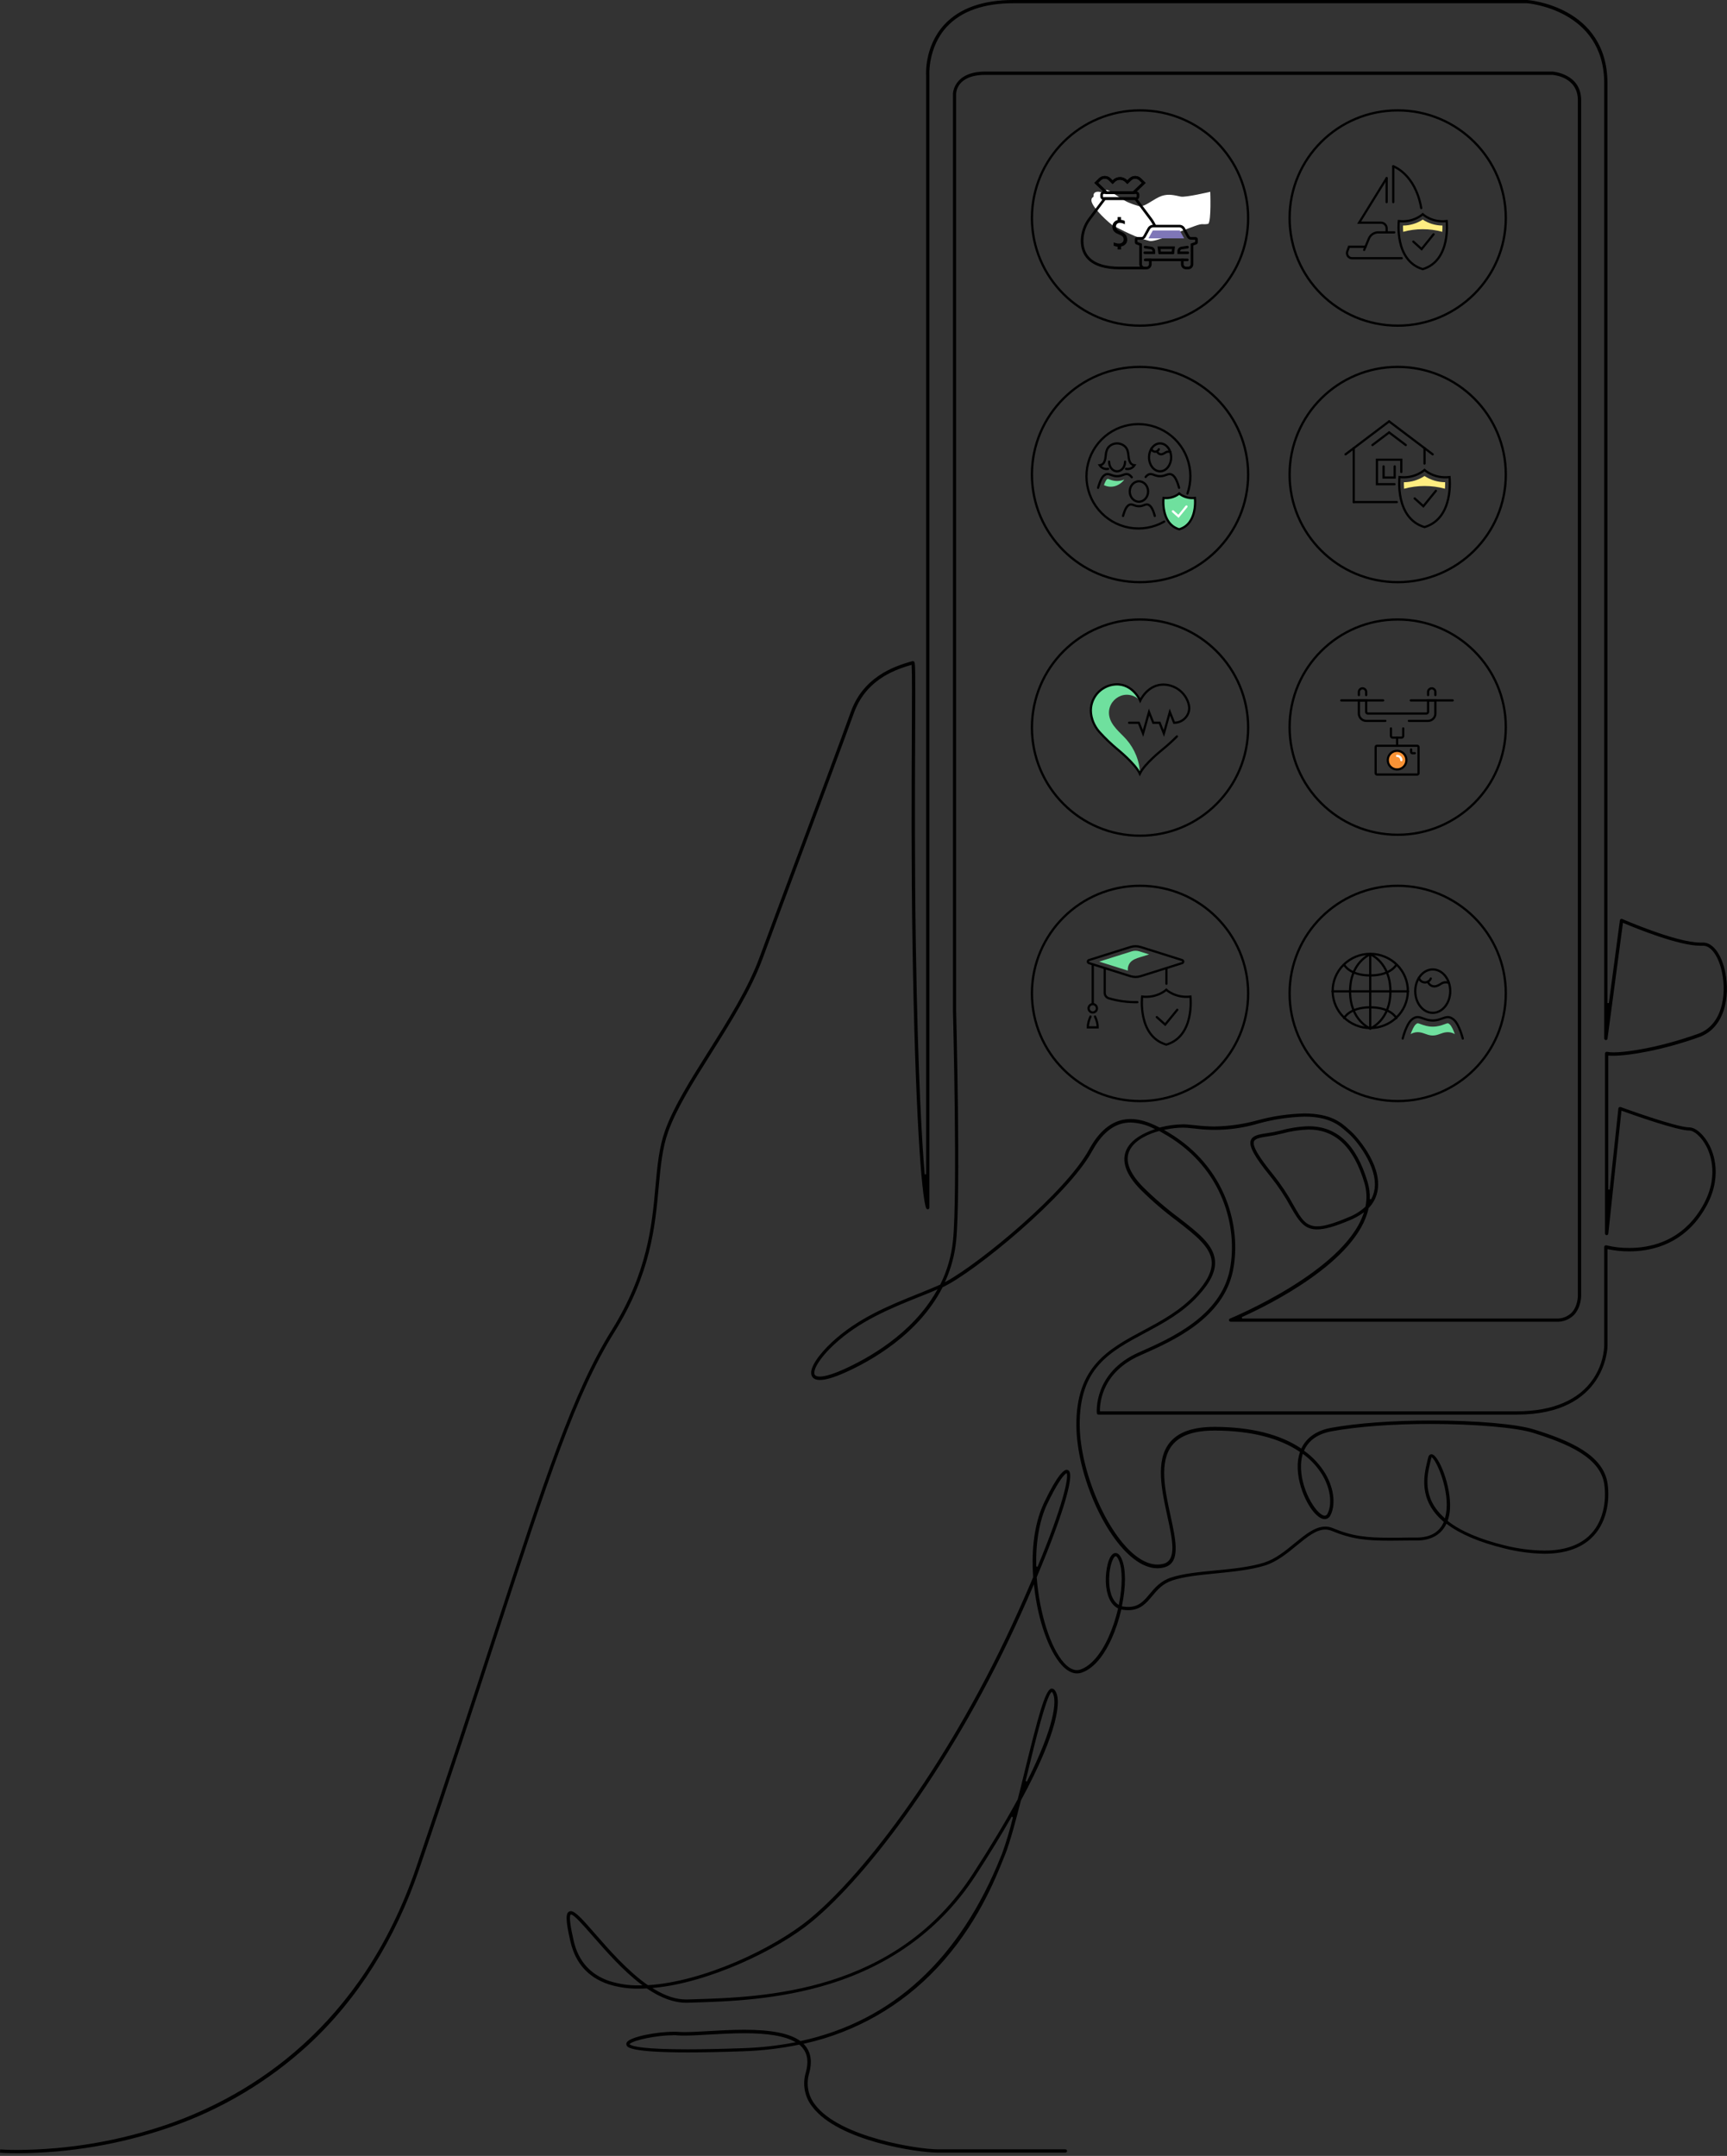 <svg width="455" height="568" viewBox="0 0 455 568" fill="none" xmlns="http://www.w3.org/2000/svg">
<rect x="0" y="0" width="455" height="568" fill="#333333" stroke="none"/>
<path d="M318.86 50.531C318.86 50.531 312.344 52.066 311.09 51.795C309.291 51.414 307.866 51.028 306.077 51.618C305.154 51.924 303.985 52.661 303.151 53.174C301.487 54.199 301.594 54.03 300.486 54.423C299.112 54.04 297.515 53.556 296.242 52.8C294.6 51.826 292.957 50.675 292.475 50.393C291.192 49.631 290.845 50.344 290.309 50.784C289.633 50.33 287.962 50.317 288.109 51.66C288.155 52.066 287.595 51.883 287.545 52.714C287.462 54.101 290.56 57.345 293.084 59.351C295.473 60.558 299.449 62.714 302.861 63.475C304.438 63.829 310.821 60.957 314.829 59.531C317.175 58.695 316.574 59.302 318.335 58.976C319.163 58.158 318.86 50.531 318.86 50.531Z" fill="white"/>
<ellipse cx="368.243" cy="125.02" rx="28.481" ry="28.358" stroke="black" stroke-width="0.6"/>
<g clip-path="url(#clip0_994_7998)">
<path d="M365.983 111.017L354.504 119.702" stroke="black" stroke-width="0.585" stroke-miterlimit="10" stroke-linecap="round"/>
<path d="M356.656 118.073V132.282" stroke="black" stroke-width="0.585" stroke-miterlimit="10" stroke-linecap="round"/>
<path d="M369.192 124.343V121.115H362.773V127.569H367.408" stroke="black" stroke-width="0.585" stroke-miterlimit="10" stroke-linecap="round"/>
<path d="M367.444 122.874V125.811H364.523V122.874" stroke="black" stroke-width="0.585" stroke-miterlimit="10" stroke-linecap="round"/>
<path d="M356.656 132.281H368.009" stroke="black" stroke-width="0.585" stroke-miterlimit="10" stroke-linecap="round"/>
<path d="M365.98 113.93L361.594 117.249" stroke="black" stroke-width="0.585" stroke-miterlimit="10" stroke-linecap="round"/>
<path d="M365.98 111.017L377.461 119.702" stroke="black" stroke-width="0.585" stroke-miterlimit="10" stroke-linecap="round"/>
<path d="M375.309 118.073V122.138" stroke="black" stroke-width="0.585" stroke-miterlimit="10" stroke-linecap="round"/>
<path d="M365.98 113.93L370.367 117.249" stroke="black" stroke-width="0.585" stroke-miterlimit="10" stroke-linecap="round"/>
<path d="M372.715 131.321L375.003 133.372L378.3 129.317" stroke="black" stroke-width="0.585" stroke-miterlimit="10" stroke-linecap="round"/>
<path d="M381.902 125.692C377.833 126.174 375.308 123.823 375.308 123.823C375.308 123.823 372.781 126.171 368.712 125.692C368.712 125.692 367.442 136.53 375.308 138.868C383.172 136.53 381.902 125.692 381.902 125.692Z" stroke="black" stroke-width="0.585" stroke-miterlimit="10" stroke-linecap="round"/>
<path d="M375.307 128.048C377.126 128.043 378.936 128.282 380.692 128.757C380.741 128.1 380.75 127.512 380.742 127.044C378.813 127.035 376.928 126.471 375.307 125.418C373.687 126.473 371.8 127.04 369.87 127.05C369.862 127.519 369.87 128.107 369.917 128.765C371.674 128.286 373.487 128.045 375.307 128.048Z" fill="#FFED81"/>
</g>
<ellipse cx="300.356" cy="261.731" rx="28.481" ry="28.358" stroke="black" stroke-width="0.6"/>
<g clip-path="url(#clip1_994_7998)">
<path d="M304.773 267.972L306.981 269.942L310.164 266.046" stroke="black" stroke-width="0.585" stroke-miterlimit="10" stroke-linecap="round"/>
<path d="M313.639 262.563C309.711 263.026 307.272 260.768 307.272 260.768C307.272 260.768 304.833 263.024 300.905 262.563C300.905 262.563 299.679 272.976 307.272 275.222C314.865 272.976 313.639 262.563 313.639 262.563Z" stroke="black" stroke-width="0.585" stroke-miterlimit="10" stroke-linecap="round"/>
<path d="M297.847 249.501L286.903 252.945C286.818 252.972 286.743 253.025 286.691 253.097C286.638 253.168 286.609 253.255 286.609 253.344C286.609 253.433 286.638 253.52 286.691 253.592C286.743 253.664 286.818 253.717 286.903 253.743L297.842 257.187C298.709 257.46 299.639 257.46 300.506 257.187L311.445 253.743C311.53 253.717 311.605 253.664 311.657 253.592C311.71 253.52 311.739 253.433 311.739 253.344C311.739 253.255 311.71 253.168 311.657 253.097C311.605 253.025 311.53 252.972 311.445 252.945L300.506 249.501C299.64 249.23 298.713 249.23 297.847 249.501Z" stroke="black" stroke-width="0.585" stroke-miterlimit="10" stroke-linecap="round"/>
<path d="M299.649 264.028C297.116 264.074 294.591 263.735 292.16 263.021L292.119 263.009C291.81 262.917 291.539 262.728 291.347 262.469C291.154 262.211 291.051 261.897 291.051 261.575V255.124" stroke="black" stroke-width="0.585" stroke-miterlimit="10" stroke-linecap="round"/>
<path d="M307.312 255.124V259.185" stroke="black" stroke-width="0.585" stroke-miterlimit="10" stroke-linecap="round"/>
<path d="M287.898 254.213V264.543" stroke="black" stroke-width="0.585" stroke-miterlimit="10" stroke-linecap="round"/>
<path d="M289.004 265.647C289.004 265.429 288.94 265.215 288.818 265.034C288.697 264.852 288.525 264.711 288.323 264.627C288.121 264.543 287.899 264.522 287.685 264.564C287.471 264.607 287.275 264.712 287.12 264.866C286.966 265.021 286.861 265.218 286.818 265.432C286.775 265.646 286.797 265.868 286.881 266.07C286.964 266.272 287.106 266.444 287.287 266.566C287.469 266.687 287.682 266.752 287.901 266.752C288.046 266.752 288.189 266.723 288.323 266.668C288.457 266.612 288.579 266.531 288.681 266.428C288.784 266.326 288.865 266.204 288.92 266.07C288.976 265.936 289.004 265.792 289.004 265.647Z" stroke="black" stroke-width="0.585" stroke-miterlimit="10" stroke-linecap="round"/>
<path d="M287.31 267.818C286.929 268.65 286.609 269.588 286.609 270.668H289.197C289.197 269.585 288.877 268.65 288.496 267.818" stroke="black" stroke-width="0.585" stroke-miterlimit="10" stroke-linecap="round"/>
<path d="M298.203 250.634C298.838 250.435 299.519 250.435 300.154 250.634L302.752 251.452L300.411 252.176C299.452 252.473 298.439 252.803 297.786 253.567C297.543 253.867 297.362 254.212 297.253 254.582C297.144 254.952 297.11 255.341 297.152 255.724L289.594 253.349L298.203 250.634Z" fill="#6FE09E"/>
</g>
<ellipse cx="300.356" cy="57.438" rx="28.481" ry="28.358" stroke="black" stroke-width="0.6"/>
<g clip-path="url(#clip2_994_7998)">
<path d="M311.977 62.807L310.861 60.778C310.85 60.758 310.834 60.741 310.814 60.729C310.794 60.718 310.771 60.712 310.747 60.711H303.802C303.779 60.712 303.756 60.718 303.736 60.729C303.716 60.741 303.7 60.758 303.689 60.778L302.57 62.807H311.977Z" fill="#7F77B8"/>
<path d="M298.813 51.09H291.337L288.32 48.194L289.525 47.002C289.934 46.597 290.488 46.369 291.067 46.369C291.645 46.369 292.199 46.597 292.608 47.002L293.135 47.519L293.228 47.427C293.718 46.942 294.383 46.67 295.075 46.67C295.768 46.67 296.432 46.942 296.922 47.427L297.015 47.519L297.539 46.999C297.949 46.595 298.503 46.369 299.081 46.369C299.659 46.369 300.214 46.595 300.623 46.999L301.827 48.194L298.813 51.09ZM291.62 50.4H298.53L300.837 48.187L300.141 47.498C299.861 47.223 299.484 47.069 299.091 47.069C298.697 47.069 298.32 47.223 298.041 47.498L297.015 48.495L296.43 47.916C296.07 47.561 295.583 47.362 295.075 47.362C294.567 47.362 294.08 47.561 293.72 47.916L293.135 48.495L292.119 47.489C291.841 47.217 291.465 47.065 291.075 47.065C290.684 47.065 290.309 47.217 290.03 47.489L289.334 48.178L291.62 50.4Z" fill="black"/>
<path d="M313.043 70.958H312.486C312.129 70.958 311.786 70.817 311.533 70.567C311.281 70.316 311.138 69.977 311.138 69.623V68.812H303.413V69.614C303.414 69.79 303.38 69.965 303.313 70.127C303.245 70.29 303.146 70.439 303.021 70.563C302.896 70.688 302.747 70.787 302.583 70.855C302.419 70.923 302.243 70.958 302.065 70.958H301.508C301.151 70.958 300.808 70.817 300.556 70.567C300.303 70.316 300.161 69.977 300.16 69.623V64.678L299.371 64.388C299.256 64.348 299.156 64.272 299.085 64.173C299.015 64.074 298.977 63.956 298.977 63.834V63.03C298.98 62.877 299.043 62.731 299.154 62.623C299.265 62.516 299.413 62.456 299.568 62.456H300.728C300.828 62.456 300.925 62.429 301.01 62.379C301.096 62.329 301.166 62.257 301.213 62.171L302.374 60.073C302.515 59.817 302.722 59.604 302.975 59.456C303.228 59.307 303.516 59.229 303.81 59.229H310.741C311.035 59.229 311.323 59.308 311.576 59.456C311.829 59.605 312.036 59.817 312.177 60.073L313.338 62.171C313.386 62.257 313.456 62.329 313.542 62.379C313.628 62.429 313.725 62.456 313.825 62.456H314.985C315.142 62.456 315.293 62.517 315.404 62.627C315.514 62.737 315.577 62.886 315.577 63.042V63.834C315.576 63.954 315.539 64.071 315.47 64.169C315.401 64.267 315.303 64.342 315.189 64.384L314.393 64.673V69.609C314.395 69.786 314.361 69.961 314.294 70.125C314.227 70.288 314.128 70.437 314.002 70.563C313.876 70.688 313.727 70.787 313.562 70.856C313.398 70.923 313.221 70.958 313.043 70.958ZM302.717 68.132H311.834V69.623C311.834 69.794 311.903 69.959 312.025 70.08C312.147 70.201 312.313 70.269 312.486 70.269H313.043C313.216 70.269 313.382 70.201 313.504 70.08C313.626 69.959 313.695 69.794 313.695 69.623V64.195L314.878 63.766V63.145H313.825C313.6 63.145 313.38 63.085 313.187 62.971C312.994 62.857 312.835 62.694 312.727 62.499L311.567 60.404C311.488 60.255 311.369 60.13 311.223 60.042C311.078 59.955 310.911 59.908 310.741 59.907H303.803C303.635 59.907 303.469 59.951 303.324 60.036C303.178 60.12 303.059 60.242 302.977 60.388L301.817 62.483C301.712 62.681 301.556 62.847 301.364 62.963C301.172 63.08 300.951 63.143 300.726 63.145H299.673V63.766L300.856 64.195V69.614C300.855 69.7 300.871 69.784 300.903 69.864C300.935 69.943 300.983 70.016 301.044 70.077C301.104 70.138 301.177 70.186 301.256 70.219C301.336 70.252 301.422 70.269 301.508 70.269H302.065C302.238 70.269 302.404 70.201 302.526 70.08C302.648 69.959 302.717 69.794 302.717 69.623V68.132Z" fill="black"/>
<path d="M304.339 66.932H301.606C301.514 66.932 301.425 66.896 301.36 66.831C301.294 66.767 301.258 66.679 301.258 66.588C301.258 66.496 301.294 66.409 301.36 66.344C301.425 66.279 301.514 66.243 301.606 66.243H303.643V66.172C303.645 66.051 303.602 65.934 303.523 65.843C303.444 65.751 303.334 65.691 303.214 65.673L301.648 65.443C301.602 65.437 301.558 65.421 301.518 65.398C301.479 65.375 301.444 65.344 301.416 65.307C301.388 65.271 301.368 65.229 301.357 65.185C301.345 65.14 301.343 65.094 301.349 65.049C301.356 65.004 301.372 64.96 301.395 64.921C301.419 64.882 301.45 64.847 301.487 64.82C301.524 64.792 301.566 64.772 301.61 64.761C301.655 64.75 301.702 64.747 301.747 64.754L303.314 64.984C303.598 65.026 303.858 65.167 304.046 65.383C304.234 65.598 304.338 65.873 304.339 66.158V66.932Z" fill="black"/>
<path d="M312.94 66.932H310.207V66.172C310.208 65.887 310.312 65.612 310.5 65.397C310.689 65.181 310.948 65.04 311.233 64.997L312.799 64.768C312.891 64.754 312.985 64.778 313.06 64.834C313.134 64.889 313.184 64.971 313.197 65.063C313.21 65.154 313.186 65.247 313.13 65.321C313.074 65.395 312.991 65.444 312.899 65.457L311.332 65.687C311.213 65.704 311.105 65.764 311.026 65.854C310.947 65.944 310.904 66.059 310.903 66.178V66.25H312.94C313.033 66.25 313.121 66.286 313.187 66.351C313.252 66.415 313.289 66.503 313.289 66.594C313.289 66.686 313.252 66.774 313.187 66.838C313.121 66.903 313.033 66.939 312.94 66.939V66.932Z" fill="black"/>
<path d="M309.02 66.969H305.539C305.447 66.969 305.359 66.933 305.293 66.868C305.228 66.803 305.191 66.716 305.191 66.624C305.191 66.533 305.228 66.445 305.293 66.381C305.359 66.316 305.447 66.28 305.539 66.28H309.02C309.112 66.28 309.201 66.316 309.266 66.381C309.331 66.445 309.368 66.533 309.368 66.624C309.368 66.716 309.331 66.803 309.266 66.868C309.201 66.933 309.112 66.969 309.02 66.969Z" fill="black"/>
<path d="M309.016 66.969H308.974C308.883 66.959 308.8 66.913 308.743 66.843C308.686 66.772 308.66 66.682 308.67 66.592L308.784 65.609H305.767L305.864 66.592C305.87 66.637 305.866 66.683 305.854 66.726C305.842 66.769 305.821 66.81 305.793 66.846C305.764 66.881 305.729 66.911 305.689 66.933C305.65 66.954 305.606 66.969 305.56 66.974C305.469 66.984 305.376 66.958 305.304 66.901C305.231 66.844 305.184 66.761 305.173 66.67L304.969 64.919H309.554L309.352 66.67C309.341 66.752 309.301 66.826 309.239 66.881C309.178 66.936 309.098 66.967 309.016 66.969Z" fill="black"/>
<path d="M303.063 68.812H302.016C301.924 68.812 301.835 68.776 301.77 68.711C301.705 68.646 301.668 68.559 301.668 68.467C301.668 68.376 301.705 68.288 301.77 68.224C301.835 68.159 301.924 68.123 302.016 68.123H303.063C303.155 68.123 303.243 68.159 303.309 68.224C303.374 68.288 303.411 68.376 303.411 68.467C303.411 68.559 303.374 68.646 303.309 68.711C303.243 68.776 303.155 68.812 303.063 68.812Z" fill="black"/>
<path d="M312.827 68.812H311.481C311.389 68.812 311.3 68.776 311.235 68.711C311.169 68.646 311.133 68.559 311.133 68.467C311.133 68.376 311.169 68.288 311.235 68.224C311.3 68.159 311.389 68.123 311.481 68.123H312.827C312.872 68.123 312.918 68.132 312.96 68.149C313.002 68.166 313.041 68.192 313.073 68.224C313.105 68.255 313.131 68.293 313.148 68.335C313.166 68.377 313.175 68.422 313.175 68.467C313.175 68.513 313.166 68.557 313.148 68.599C313.131 68.641 313.105 68.679 313.073 68.711C313.041 68.743 313.002 68.768 312.96 68.786C312.918 68.803 312.872 68.812 312.827 68.812Z" fill="black"/>
<path d="M303.061 68.812H301.715C301.623 68.812 301.534 68.776 301.469 68.711C301.404 68.646 301.367 68.559 301.367 68.467C301.367 68.376 301.404 68.288 301.469 68.224C301.534 68.159 301.623 68.123 301.715 68.123H303.061C303.153 68.123 303.242 68.159 303.307 68.224C303.372 68.288 303.409 68.376 303.409 68.467C303.409 68.559 303.372 68.646 303.307 68.711C303.242 68.776 303.153 68.812 303.061 68.812Z" fill="black"/>
<path d="M294.439 64.995C294.247 64.982 294.058 64.949 293.873 64.898C293.714 64.86 293.558 64.808 293.408 64.742V63.876C293.624 63.96 293.846 64.026 294.072 64.076C294.315 64.134 294.563 64.164 294.812 64.165C295.136 64.181 295.454 64.074 295.701 63.867C295.81 63.771 295.897 63.653 295.955 63.521C296.013 63.389 296.041 63.246 296.037 63.101C296.041 62.925 296.008 62.75 295.94 62.587C295.881 62.447 295.79 62.324 295.673 62.226C295.434 62.063 295.178 61.924 294.91 61.812L294.351 61.555C293.951 61.396 293.607 61.125 293.36 60.776C293.165 60.45 293.068 60.076 293.079 59.698C293.068 59.278 293.215 58.868 293.492 58.549C293.737 58.263 294.068 58.062 294.436 57.977V57.191H295.339V57.926C295.696 57.94 296.044 58.042 296.351 58.223V59.098C296.173 58.982 295.979 58.893 295.775 58.834C295.544 58.755 295.301 58.713 295.056 58.708C294.917 58.7 294.779 58.72 294.648 58.767C294.518 58.814 294.398 58.887 294.297 58.981C294.206 59.071 294.134 59.179 294.086 59.297C294.038 59.416 294.015 59.543 294.019 59.67C294.017 59.839 294.053 60.005 294.123 60.158C294.188 60.3 294.284 60.425 294.406 60.523C294.631 60.681 294.872 60.816 295.126 60.925L295.562 61.127C295.99 61.306 296.363 61.595 296.641 61.964C296.88 62.343 296.998 62.784 296.98 63.23C296.98 63.649 296.813 64.052 296.515 64.349C296.212 64.675 295.8 64.883 295.355 64.935V65.73H294.441L294.439 64.995Z" fill="black"/>
<path d="M301.713 70.958H295.028C291.16 70.958 288.336 70.094 286.631 68.391C285.364 67.118 284.73 65.422 284.746 63.347C284.785 61.211 285.504 59.142 286.8 57.434L290.893 51.981H298.987V52.671H291.244L287.357 57.846C286.15 59.436 285.48 61.363 285.443 63.352C285.429 65.239 285.992 66.767 287.125 67.897C288.691 69.465 291.353 70.269 295.028 70.269H301.713V70.958Z" fill="black"/>
<path d="M303.96 59.698C303.66 59.042 303.288 58.421 302.851 57.846L298.871 52.531L299.428 52.115L303.419 57.43C303.883 58.048 304.278 58.715 304.596 59.418L303.96 59.698Z" fill="black"/>
<path d="M299.26 52.671H290.797C290.556 52.667 290.325 52.571 290.155 52.402C289.984 52.233 289.886 52.004 289.883 51.765V51.306C289.883 51.066 289.979 50.835 290.151 50.666C290.322 50.496 290.555 50.4 290.797 50.4H299.26C299.38 50.4 299.499 50.424 299.609 50.469C299.72 50.515 299.821 50.581 299.906 50.666C299.991 50.749 300.058 50.849 300.104 50.959C300.15 51.069 300.174 51.187 300.174 51.306V51.765C300.17 52.004 300.073 52.233 299.902 52.402C299.731 52.571 299.501 52.667 299.26 52.671ZM290.797 51.09C290.74 51.093 290.687 51.117 290.647 51.157C290.606 51.196 290.582 51.249 290.579 51.306V51.765C290.582 51.822 290.606 51.875 290.647 51.914C290.687 51.954 290.74 51.978 290.797 51.981H299.26C299.316 51.978 299.37 51.954 299.41 51.914C299.45 51.875 299.474 51.822 299.478 51.765V51.306C299.474 51.249 299.45 51.196 299.41 51.157C299.37 51.117 299.316 51.093 299.26 51.09H290.797Z" fill="black"/>
<path d="M298.813 51.09H291.337L288.32 48.194L289.525 47.002C289.934 46.597 290.488 46.369 291.067 46.369C291.645 46.369 292.199 46.597 292.608 47.002L293.135 47.519L293.228 47.427C293.718 46.942 294.383 46.67 295.075 46.67C295.768 46.67 296.432 46.942 296.922 47.427L297.015 47.519L297.539 46.999C297.949 46.595 298.503 46.369 299.081 46.369C299.659 46.369 300.214 46.595 300.623 46.999L301.827 48.194L298.813 51.09ZM291.62 50.4H298.53L300.837 48.187L300.141 47.498C299.861 47.223 299.484 47.069 299.091 47.069C298.697 47.069 298.32 47.223 298.041 47.498L297.015 48.495L296.43 47.916C296.07 47.561 295.583 47.362 295.075 47.362C294.567 47.362 294.08 47.561 293.72 47.916L293.135 48.495L292.119 47.489C291.841 47.217 291.465 47.065 291.075 47.065C290.684 47.065 290.309 47.217 290.03 47.489L289.334 48.178L291.62 50.4Z" fill="black"/>
</g>
<ellipse cx="368.243" cy="191.57" rx="28.481" ry="28.358" stroke="black" stroke-width="0.6"/>
<g clip-path="url(#clip3_994_7998)">
<path d="M371.188 189.919H376.245C376.755 189.919 377.244 189.716 377.604 189.355C377.964 188.994 378.166 188.504 378.166 187.994V184.53H376.245V187.537C376.245 187.659 376.197 187.775 376.111 187.862C376.025 187.948 375.909 187.996 375.787 187.996H360.391C360.27 187.996 360.153 187.948 360.067 187.862C359.981 187.775 359.933 187.659 359.933 187.537V184.53H358.012V187.994C358.012 188.505 358.215 188.994 358.576 189.355C358.936 189.716 359.425 189.919 359.935 189.919H364.99" stroke="black" stroke-width="0.585" stroke-miterlimit="10" stroke-linecap="round"/>
<path d="M366.465 191.908V193.899C366.465 193.957 366.476 194.015 366.499 194.068C366.521 194.122 366.553 194.171 366.595 194.212C366.636 194.253 366.684 194.285 366.738 194.307C366.792 194.329 366.849 194.34 366.907 194.34H369.255C369.313 194.34 369.37 194.329 369.424 194.307C369.477 194.285 369.526 194.253 369.567 194.212C369.609 194.171 369.641 194.122 369.663 194.068C369.686 194.015 369.697 193.957 369.697 193.899V191.908" stroke="black" stroke-width="0.585" stroke-miterlimit="10" stroke-linecap="round"/>
<path d="M353.371 184.53H364.409" stroke="black" stroke-width="0.585" stroke-miterlimit="10" stroke-linecap="round"/>
<path d="M371.688 184.53H382.728" stroke="black" stroke-width="0.585" stroke-miterlimit="10" stroke-linecap="round"/>
<path d="M358.012 183.12V182.307C358.012 182.052 358.114 181.807 358.294 181.627C358.474 181.447 358.718 181.345 358.972 181.345C359.227 181.345 359.472 181.446 359.652 181.626C359.833 181.807 359.934 182.051 359.935 182.307V183.12" stroke="black" stroke-width="0.585" stroke-miterlimit="10" stroke-linecap="round"/>
<path d="M376.246 183.12V182.307C376.247 182.052 376.348 181.807 376.528 181.627C376.708 181.447 376.952 181.345 377.207 181.345C377.461 181.345 377.706 181.446 377.886 181.626C378.066 181.807 378.167 182.052 378.167 182.307V183.12" stroke="black" stroke-width="0.585" stroke-miterlimit="10" stroke-linecap="round"/>
<path d="M373.369 196.478H362.794C362.593 196.478 362.43 196.642 362.43 196.843V203.699C362.43 203.901 362.593 204.065 362.794 204.065H373.369C373.57 204.065 373.733 203.901 373.733 203.699V196.843C373.733 196.642 373.57 196.478 373.369 196.478Z" stroke="black" stroke-width="0.585" stroke-miterlimit="10" stroke-linecap="round"/>
<path d="M368.082 194.34V196.478" stroke="black" stroke-width="0.585" stroke-miterlimit="10" stroke-linecap="round"/>
<path d="M368.488 202.693C369.824 202.468 370.726 201.201 370.502 199.862C370.278 198.524 369.013 197.621 367.677 197.845C366.341 198.069 365.439 199.337 365.663 200.675C365.888 202.014 367.152 202.917 368.488 202.693Z" fill="#F89235" stroke="black" stroke-width="0.585" stroke-miterlimit="10" stroke-linecap="round"/>
<path d="M369.201 200.27C369.201 200.123 369.173 199.977 369.117 199.84C369.061 199.703 368.979 199.579 368.875 199.475C368.771 199.37 368.647 199.287 368.511 199.231C368.375 199.174 368.229 199.145 368.082 199.145" stroke="white" stroke-width="0.585" stroke-miterlimit="10" stroke-linecap="round"/>
<path d="M371.777 197.461V198.107C371.777 198.194 371.812 198.278 371.873 198.34C371.935 198.402 372.018 198.437 372.105 198.437H372.74" stroke="black" stroke-width="0.585" stroke-miterlimit="10" stroke-linecap="round"/>
</g>
<ellipse cx="368.243" cy="261.731" rx="28.481" ry="28.358" stroke="black" stroke-width="0.6"/>
<g clip-path="url(#clip4_994_7998)">
<path d="M351.102 261.185H370.915" stroke="black" stroke-width="0.585" stroke-miterlimit="10" stroke-linecap="round"/>
<path d="M361.008 251.41V261.196" stroke="black" stroke-width="0.585" stroke-miterlimit="10" stroke-linecap="round"/>
<path d="M351.102 261.196C351.086 259.902 351.331 258.617 351.822 257.416C352.314 256.216 353.042 255.124 353.964 254.203C354.886 253.282 355.985 252.551 357.196 252.053C358.407 251.555 359.706 251.298 361.018 251.299C362.33 251.3 363.629 251.558 364.839 252.059C366.049 252.559 367.147 253.291 368.068 254.213C368.989 255.135 369.715 256.229 370.204 257.43C370.694 258.631 370.937 259.916 370.919 261.211" stroke="black" stroke-width="0.585" stroke-miterlimit="10" stroke-linecap="round"/>
<path d="M361.01 251.408C361.01 251.408 355.699 253.501 355.699 261.185" stroke="black" stroke-width="0.585" stroke-miterlimit="10" stroke-linecap="round"/>
<path d="M361.008 251.408C361.008 251.408 366.32 253.501 366.32 261.185" stroke="black" stroke-width="0.585" stroke-miterlimit="10" stroke-linecap="round"/>
<path d="M361.007 256.992C355.534 256.992 354.117 254.159 354.117 254.159" stroke="black" stroke-width="0.585" stroke-miterlimit="10" stroke-linecap="round"/>
<path d="M367.901 254.159C367.901 254.159 366.479 256.992 361.008 256.992" stroke="black" stroke-width="0.585" stroke-miterlimit="10" stroke-linecap="round"/>
<path d="M361.008 270.971V261.185" stroke="black" stroke-width="0.585" stroke-miterlimit="10" stroke-linecap="round"/>
<path d="M370.918 261.196C370.884 263.767 369.826 266.222 367.971 268.029C366.117 269.835 363.616 270.848 361.01 270.848C358.404 270.848 355.903 269.835 354.048 268.029C352.194 266.222 351.135 263.767 351.102 261.196" stroke="black" stroke-width="0.585" stroke-miterlimit="10" stroke-linecap="round"/>
<path d="M361.008 270.973C361.008 270.973 366.32 268.88 366.32 261.196" stroke="black" stroke-width="0.585" stroke-miterlimit="10" stroke-linecap="round"/>
<path d="M361.01 270.973C361.01 270.973 355.699 268.88 355.699 261.196" stroke="black" stroke-width="0.585" stroke-miterlimit="10" stroke-linecap="round"/>
<path d="M367.901 268.222C367.901 268.222 366.479 265.389 361.008 265.389" stroke="black" stroke-width="0.585" stroke-miterlimit="10" stroke-linecap="round"/>
<path d="M354.117 268.222C354.117 268.222 355.534 265.389 361.007 265.389" stroke="black" stroke-width="0.585" stroke-miterlimit="10" stroke-linecap="round"/>
<path d="M380.552 269.857C379.819 270.122 378.812 270.486 377.475 270.486C376.137 270.486 375.133 270.122 374.399 269.857C373.436 269.507 373.434 269.507 372.981 269.909C372.527 270.311 372.039 271.379 371.656 272.439C373.221 271.556 374.585 272.043 375.536 272.387C376.147 272.608 376.725 272.817 377.475 272.817C378.225 272.817 378.799 272.608 379.412 272.387C380.364 272.043 381.729 271.554 383.292 272.439C382.911 271.381 382.415 270.306 381.968 269.909C381.521 269.512 381.519 269.507 380.552 269.857Z" fill="#6FE09E"/>
<path d="M369.559 273.611C369.559 273.611 370.482 269.924 371.866 268.696C373.816 266.966 374.776 268.859 377.47 268.859C380.161 268.859 381.121 266.972 383.071 268.696C384.455 269.924 385.389 273.611 385.389 273.611" stroke="black" stroke-width="0.585" stroke-miterlimit="10" stroke-linecap="round"/>
<path d="M377.476 266.845C380.021 266.845 382.084 264.284 382.084 261.126C382.084 257.968 380.021 255.407 377.476 255.407C374.931 255.407 372.867 257.968 372.867 261.126C372.867 264.284 374.931 266.845 377.476 266.845Z" stroke="black" stroke-width="0.585" stroke-miterlimit="10" stroke-linecap="round"/>
<path d="M373.844 257.611C374.223 259.135 376.372 259.252 376.959 257.805" stroke="black" stroke-width="0.585" stroke-miterlimit="10" stroke-linecap="round"/>
<path d="M376.176 258.651C376.644 259.754 377.656 260.05 378.465 259.785C379.803 259.35 379.963 258.488 381.72 258.9" stroke="black" stroke-width="0.585" stroke-miterlimit="10" stroke-linecap="round"/>
</g>
<circle cx="300.356" cy="191.694" r="28.481" stroke="black" stroke-width="0.6"/>
<g clip-path="url(#clip5_994_7998)">
<path d="M292.225 188.512C291.569 184.312 296.643 180.968 300.406 184.576C300.406 184.576 298.417 180.02 293.88 180.317C292.689 180.397 291.539 180.78 290.541 181.429C289.542 182.078 288.729 182.971 288.179 184.022C287.454 185.401 287.036 187.277 287.806 189.64C288.085 190.49 288.49 191.294 289.005 192.027C289.202 192.308 289.414 192.578 289.641 192.836C291.13 194.482 292.735 196.022 294.444 197.442C294.444 197.442 299.176 201.283 300.305 203.836C300.305 200.589 298.906 197.276 296.782 194.841C295.173 192.999 292.65 191.19 292.225 188.512Z" fill="#6FE09E"/>
<path d="M297.474 190.416H300.032L301.15 193.232L301.938 190.416L302.724 187.598L303.842 190.416H305.517L306.637 193.232L307.425 190.416L308.213 187.598L309.331 190.416H309.368C311.866 190.416 313.779 188.122 313.217 185.706C312.882 184.276 312.097 182.988 310.975 182.031C309.853 181.074 308.452 180.497 306.977 180.384C302.443 180.042 300.406 184.576 300.406 184.576C300.406 184.576 298.417 180.02 293.88 180.317C292.689 180.397 291.539 180.78 290.541 181.429C289.542 182.078 288.729 182.971 288.179 184.022C287.454 185.401 287.036 187.277 287.806 189.64C288.085 190.49 288.49 191.294 289.005 192.027C289.202 192.308 289.414 192.578 289.641 192.836C291.13 194.482 292.735 196.022 294.444 197.442C294.444 197.442 299.177 201.283 300.305 203.836C301.461 201.301 306.23 197.503 306.23 197.503C307.571 196.408 308.855 195.245 310.077 194.02" stroke="black" stroke-width="0.585" stroke-miterlimit="10" stroke-linecap="round"/>
</g>
<ellipse cx="300.356" cy="125.02" rx="28.481" ry="28.358" stroke="black" stroke-width="0.6"/>
<g clip-path="url(#clip6_994_7998)">
<path d="M314.821 131.191C312.265 131.492 310.679 130.019 310.679 130.019C310.679 130.019 309.094 131.492 306.54 131.191C306.54 131.191 305.742 137.986 310.679 139.45C315.618 137.986 314.821 131.191 314.821 131.191Z" fill="#6FE09E" stroke="black" stroke-width="0.585" stroke-miterlimit="10" stroke-linecap="round"/>
<path d="M309.02 134.72L310.482 136.029L312.59 133.441" stroke="white" stroke-width="0.585" stroke-miterlimit="10" stroke-linecap="round"/>
<path d="M291.955 123.528C291.534 123.611 291.097 123.565 290.702 123.398C290.306 123.23 289.969 122.947 289.734 122.586C289.984 122.561 290.223 122.471 290.428 122.326C290.632 122.18 290.797 121.984 290.904 121.757C291.227 121.146 291.262 120.494 291.34 119.822C291.379 119.339 291.492 118.865 291.673 118.415C292.12 117.405 293.24 116.816 294.308 116.816C295.376 116.816 296.496 117.412 296.949 118.415C297.131 118.865 297.243 119.339 297.282 119.822C297.36 120.5 297.395 121.146 297.718 121.757C297.826 121.984 297.99 122.18 298.195 122.326C298.4 122.471 298.638 122.561 298.888 122.586C298.653 122.947 298.317 123.23 297.921 123.397C297.526 123.565 297.09 123.611 296.668 123.528" stroke="black" stroke-width="0.585" stroke-miterlimit="10" stroke-linecap="round"/>
<path d="M296.415 121.637C296.415 123.04 295.477 124.176 294.308 124.176C293.14 124.176 292.207 123.04 292.207 121.637" stroke="black" stroke-width="0.585" stroke-miterlimit="10" stroke-linecap="round"/>
<path d="M298.177 125.744C298.082 125.607 297.972 125.48 297.85 125.366C296.617 124.253 296.01 125.467 294.309 125.467C292.607 125.467 292 124.253 290.769 125.366C289.888 126.156 289.309 128.522 289.309 128.522" stroke="black" stroke-width="0.585" stroke-miterlimit="10" stroke-linecap="round"/>
<path d="M304.243 135.934C304.243 135.934 303.754 133.952 303.023 133.292C301.993 132.361 301.487 133.376 300.064 133.376C298.643 133.376 298.135 132.366 297.107 133.292C296.375 133.952 295.887 135.934 295.887 135.934" stroke="black" stroke-width="0.585" stroke-miterlimit="10" stroke-linecap="round"/>
<path d="M302.481 129.491C302.481 130.979 301.398 132.183 300.063 132.183C298.727 132.183 297.645 130.979 297.645 129.491C297.645 128.003 298.727 126.799 300.063 126.799C301.398 126.799 302.481 128.005 302.481 129.491Z" stroke="black" stroke-width="0.585" stroke-miterlimit="10" stroke-linecap="round"/>
<path d="M310.641 128.524C310.641 128.524 310.056 126.152 309.181 125.367C307.95 124.254 307.342 125.468 305.641 125.468C303.94 125.468 303.332 124.254 302.1 125.367C301.999 125.459 301.908 125.562 301.828 125.672" stroke="black" stroke-width="0.585" stroke-miterlimit="10" stroke-linecap="round"/>
<path d="M305.639 124.172C307.248 124.172 308.551 122.525 308.551 120.494C308.551 118.462 307.248 116.816 305.639 116.816C304.031 116.816 302.727 118.462 302.727 120.494C302.727 122.525 304.031 124.172 305.639 124.172Z" stroke="black" stroke-width="0.585" stroke-miterlimit="10" stroke-linecap="round"/>
<path d="M303.344 118.232C303.583 119.214 304.942 119.288 305.313 118.359" stroke="black" stroke-width="0.585" stroke-miterlimit="10" stroke-linecap="round"/>
<path d="M304.82 118.902C305.117 119.611 305.755 119.801 306.266 119.631C307.113 119.351 307.213 118.797 308.324 119.062" stroke="black" stroke-width="0.585" stroke-miterlimit="10" stroke-linecap="round"/>
<path d="M312.856 130.019C313.913 126.978 313.874 123.66 312.744 120.645C311.614 117.63 309.465 115.109 306.673 113.523C303.881 111.936 300.623 111.385 297.467 111.965C294.311 112.545 291.459 114.219 289.407 116.696C287.356 119.173 286.236 122.294 286.242 125.515C286.249 128.737 287.382 131.853 289.444 134.321C291.506 136.789 294.365 138.452 297.523 139.019C300.681 139.585 303.937 139.02 306.723 137.422" stroke="black" stroke-width="0.585" stroke-miterlimit="10" stroke-linecap="round"/>
<path d="M292.292 126.308C292.211 126.277 292.115 126.242 292.028 126.213C291.958 126.189 291.882 126.184 291.81 126.199C291.737 126.214 291.669 126.248 291.613 126.297C291.384 126.506 291.086 127.135 290.844 127.813C291.792 128.275 292.88 128.356 293.886 128.04C294.813 127.731 295.623 127.143 296.205 126.354C295.603 126.592 294.964 126.718 294.318 126.726C293.623 126.716 292.935 126.574 292.292 126.308Z" fill="#6FE09E"/>
</g>
<ellipse cx="368.243" cy="57.438" rx="28.481" ry="28.358" stroke="black" stroke-width="0.6"/>
<g clip-path="url(#clip7_994_7998)">
<path d="M372.355 63.654L374.541 65.625L377.694 61.727" stroke="black" stroke-width="0.585" stroke-miterlimit="10" stroke-linecap="round"/>
<path d="M381.143 58.242C377.253 58.706 374.838 56.445 374.838 56.445C374.838 56.445 372.423 58.702 368.533 58.242C368.533 58.242 367.319 68.66 374.838 70.907C382.353 68.66 381.143 58.242 381.143 58.242Z" stroke="black" stroke-width="0.585" stroke-miterlimit="10" stroke-linecap="round"/>
<path d="M369.294 68.032H356.211C355.996 68.033 355.784 67.98 355.593 67.879C355.402 67.778 355.238 67.632 355.116 67.453C354.993 67.274 354.915 67.067 354.889 66.851C354.863 66.635 354.888 66.416 354.964 66.212L355.407 65.017H359.755" stroke="black" stroke-width="0.585" stroke-miterlimit="10" stroke-linecap="round"/>
<path d="M359.41 65.847L360.658 62.84C360.865 62.359 361.206 61.949 361.639 61.662C362.073 61.374 362.58 61.221 363.099 61.221H367.33" stroke="black" stroke-width="0.585" stroke-miterlimit="10" stroke-linecap="round"/>
<path d="M367.074 43.813C367.074 43.813 372.848 45.774 374.445 54.825" stroke="black" stroke-width="0.585" stroke-miterlimit="10" stroke-linecap="round"/>
<path d="M365.328 46.936V53.255" stroke="black" stroke-width="0.585" stroke-miterlimit="10" stroke-linecap="round"/>
<path d="M365.329 46.936L358.082 58.67H363.84C364.036 58.67 364.23 58.709 364.41 58.785C364.591 58.861 364.755 58.972 364.894 59.112C365.032 59.252 365.141 59.418 365.216 59.6C365.291 59.783 365.329 59.979 365.329 60.177V61.221" stroke="black" stroke-width="0.585" stroke-miterlimit="10" stroke-linecap="round"/>
<path d="M367.074 43.813V53.255" stroke="black" stroke-width="0.585" stroke-miterlimit="10" stroke-linecap="round"/>
<path d="M374.837 60.39C376.576 60.385 378.307 60.614 379.986 61.072C380.031 60.44 380.04 59.875 380.033 59.425C378.188 59.414 376.386 58.87 374.837 57.856C373.289 58.871 371.485 59.415 369.64 59.425C369.631 59.875 369.64 60.441 369.684 61.073C371.364 60.615 373.097 60.385 374.837 60.39Z" fill="#FFED81"/>
</g>
<g clip-path="url(#clip8_994_7998)">
<path d="M4.626 567.295C2.139 567.295 0.51 567.202 0 567.164L0.037 566.294C0.622 566.337 2.226 566.424 4.632 566.424C18.169 566.349 31.601 564.046 44.389 559.61C66.227 551.949 95.27 534.023 109.609 492.127C117.916 467.84 124.432 447.918 130.171 430.34C143.565 389.37 150.945 366.799 161.155 350.459C170.625 335.306 171.769 322.758 172.683 312.679C173.187 307.145 173.622 302.363 175.208 297.899C177.415 291.681 181.898 284.549 186.648 277.007C191.784 268.855 197.082 260.43 200.079 252.297C202.405 245.986 206.036 236.292 209.872 226.026L209.978 225.753C215.717 210.419 221.649 194.564 224.124 187.637C227.332 178.646 234.961 175.655 240.421 174.182H240.526C240.626 174.183 240.722 174.218 240.8 174.281C241.154 174.555 241.192 175.201 241.111 193.588C241.049 207.335 240.956 228.122 241.291 249.089C241.857 284.804 242.995 302.189 243.623 309.371H243.996V19.897C243.996 19.81 243.443 12.255 248.834 6.448C252.819 2.176 258.938 0 267.021 0H402.366C402.565 0 423.506 1.592 423.506 21.993V264.26H423.879L426.783 242.46C426.792 242.393 426.817 242.329 426.854 242.273C426.892 242.217 426.942 242.171 427.001 242.137C427.068 242.1 427.142 242.081 427.219 242.081C427.278 242.081 427.338 242.094 427.393 242.118C427.529 242.18 441.632 248.336 447.974 248.336C448.164 248.336 448.351 248.336 448.533 248.336H448.739C451.275 248.336 453.545 251.37 454.521 256.059C455.895 262.656 454.341 270.845 447.682 273.233C438.249 276.615 429.295 278.151 424.968 278.151C424.582 278.151 424.234 278.151 423.929 278.114H423.724V313.4H424.097L426.379 292.048C426.387 291.982 426.41 291.919 426.445 291.863C426.481 291.807 426.528 291.76 426.584 291.725C426.653 291.681 426.733 291.657 426.814 291.656C426.864 291.647 426.914 291.647 426.964 291.656C427.107 291.712 441.644 297.022 445.051 297.022C446.78 297.022 448.975 298.981 450.399 301.791C451.773 304.496 454.254 311.74 447.682 320.719C442.247 328.13 434.624 329.691 429.233 329.691C427.389 329.694 425.55 329.51 423.743 329.144L423.519 329.1V354.662C423.519 354.842 423.245 372.694 399.661 372.694H289.405C289.298 372.695 289.194 372.656 289.114 372.584C289.033 372.513 288.982 372.415 288.97 372.308C288.97 372.203 287.981 361.663 300.007 356.316L300.629 356.049C308.476 352.56 321.608 346.722 324.02 334.454C326.228 323.181 322.018 307.928 307.636 299.261C306.846 298.782 306.15 298.384 305.503 298.017L305.435 297.98H305.367C303.06 298.602 298.987 300.156 297.582 303.147C296.338 305.777 297.501 308.948 301.002 312.579C304 315.569 307.21 318.337 310.608 320.862C315.719 324.829 319.755 327.962 320.103 332.135C320.333 334.908 318.915 337.861 315.645 341.418C311.516 345.907 306.492 348.6 301.63 351.199C292.346 356.173 284.331 360.451 284.462 375.529C284.574 387.679 291.631 404.076 299.273 409.933C301.238 411.438 303.141 412.202 304.938 412.202C305.468 412.202 305.997 412.135 306.511 412.003C310.086 411.071 308.911 405.667 307.543 399.406C306.051 392.566 304.359 384.8 308.165 380.081C310.434 377.283 314.314 375.927 320.028 375.927H320.277C329.604 375.996 337.134 377.867 342.661 381.523L342.842 381.641L342.935 381.455C344.284 378.7 346.958 376.866 350.689 376.182C357.528 374.939 366.93 374.248 377.22 374.248C388.997 374.248 399.605 375.175 404.163 376.611C413.57 379.546 422.424 383.308 423.531 390.85C424.19 395.321 423.37 401.489 419.098 405.381C416.207 408.018 412.097 409.354 406.886 409.354C403.3 409.293 399.733 408.811 396.26 407.918C389.793 406.339 384.744 404.187 381.262 401.57L381.082 401.433L380.982 401.638C379.633 404.362 376.997 405.823 373.365 405.866H371.04C369.299 405.866 367.738 405.91 366.302 405.91C359.947 405.91 356.204 405.531 350.807 403.311C350.287 403.094 349.729 402.982 349.165 402.981C346.753 402.981 344.384 404.927 341.635 407.178C339.192 409.187 336.431 411.456 333.279 412.445C329.548 413.614 324.872 414.08 320.352 414.534C315.999 414.963 311.839 415.373 308.83 416.399C306.274 417.251 304.9 418.887 303.57 420.491C302.046 422.313 300.461 424.221 297.234 424.221C296.747 424.22 296.26 424.182 295.779 424.11L295.418 424.047L295.381 424.221C294.789 426.781 293.956 429.28 292.893 431.683C291.37 435.059 288.765 439.356 285.015 440.668C284.616 440.81 284.196 440.884 283.772 440.885C282.392 440.885 281.011 440.127 279.668 438.628C276.298 434.898 273.45 426.814 272.48 418.109L272.399 417.407L272.126 418.028C271.174 420.236 270.155 422.549 269.098 424.899C251.389 464.333 228.588 494.198 213.852 506.304C204.786 513.765 186.804 522.315 172.422 523.714L171.862 523.77L172.341 524.056C175.375 525.89 178.118 526.779 180.717 526.779H181.096L182.551 526.736C201.205 526.182 235.869 525.156 256.32 493.681C260.946 486.556 264.919 479.946 268.134 474.033C268.756 471.695 269.309 469.326 269.887 466.976C273.575 451.953 275.353 445.337 276.951 444.89C277.021 444.88 277.092 444.88 277.162 444.89C277.269 444.891 277.375 444.913 277.473 444.956C277.572 444.999 277.66 445.061 277.734 445.138C279.954 447.358 278.816 456.206 268.967 474.363C267.724 479.299 266.119 485.356 264.776 488.72L264.515 489.341C262.19 495.174 257.352 507.305 246.894 518.453C237.543 528.47 225.381 535.421 212.005 538.394L211.694 538.463L211.912 538.699C212.024 538.817 212.123 538.935 212.223 539.06C213.684 540.881 214.007 543.3 213.18 546.26C212.755 547.668 212.678 549.157 212.956 550.601C213.235 552.045 213.86 553.4 214.778 554.548C221.344 563.204 242.218 566.263 246.962 566.263H280.688C280.745 566.263 280.802 566.274 280.854 566.296C280.907 566.318 280.955 566.35 280.996 566.39C281.036 566.431 281.068 566.479 281.09 566.532C281.112 566.584 281.123 566.641 281.123 566.698C281.123 566.755 281.112 566.812 281.09 566.865C281.068 566.917 281.036 566.965 280.996 567.006C280.955 567.046 280.907 567.078 280.854 567.1C280.802 567.122 280.745 567.133 280.688 567.133H246.918C241.894 567.133 220.903 564.118 214.044 555.077C213.041 553.823 212.357 552.343 212.052 550.766C211.748 549.189 211.832 547.561 212.297 546.024C213.056 543.313 212.795 541.217 211.501 539.607C211.253 539.296 210.974 539.01 210.668 538.755L210.6 538.693H210.507C205.711 539.685 200.839 540.265 195.944 540.428C190.348 540.627 185.405 540.732 181.289 540.732C166.142 540.732 165.358 539.37 165.122 538.929C165.045 538.797 165.007 538.645 165.012 538.492C165.018 538.339 165.067 538.191 165.153 538.065C166.049 536.635 172.907 535.285 177.589 535.285C178.037 535.285 178.441 535.285 178.833 535.323C179.224 535.36 179.796 535.372 180.412 535.372C182.116 535.372 184.311 535.248 186.63 535.117C189.546 534.95 192.848 534.763 196.106 534.763C203.25 534.763 208.057 535.721 210.805 537.692L210.873 537.741H210.954C235.204 532.456 252.95 516.06 263.732 489.018L263.993 488.396C265.127 485.245 266.088 482.034 266.872 478.777L266.53 478.64C263.794 483.434 260.592 488.651 257.023 494.148C248.087 507.902 235.223 517.477 218.783 522.626C205.029 526.929 191.505 527.326 182.557 527.6L181.096 527.644H180.742C177.589 527.644 174.132 526.4 170.47 523.913L170.42 523.876H170.37C169.68 523.913 169.002 523.931 168.349 523.931C165.609 523.981 162.879 523.584 160.266 522.756C154.968 520.966 151.623 517.229 150.317 511.639C148.887 505.545 149.111 504.053 149.951 503.624C150.083 503.555 150.23 503.519 150.38 503.518C151.542 503.518 153.383 505.564 156.803 509.487C160.421 513.635 165.383 519.318 170.637 522.974L170.687 523.011H170.756C185.181 522.128 203.71 513.467 213.273 505.601C227.929 493.557 250.618 463.817 268.277 424.514C269.682 421.405 271 418.37 272.194 415.541V415.504V415.46C271.821 410.082 272.02 402.322 275.098 395.849C278.667 388.388 280.34 387.237 281.024 387.237C281.141 387.24 281.256 387.27 281.359 387.325C281.763 387.511 282.982 388.077 280.078 397.273C279.021 400.606 276.969 406.482 273.139 415.529V415.566V415.616C273.823 424.899 276.758 434.127 280.284 438.05C281.453 439.35 282.609 440.015 283.728 440.015C284.055 440.015 284.379 439.958 284.686 439.847C287.384 438.902 290.008 435.874 292.06 431.322C293.126 428.931 293.959 426.443 294.547 423.892L294.579 423.755L294.448 423.687C292.583 422.711 291.47 420.248 291.339 416.76C291.246 413.807 292.017 409.535 293.708 409.174C293.789 409.165 293.87 409.165 293.951 409.174C294.572 409.174 295.132 409.752 295.598 410.897C296.643 413.458 296.649 417.997 295.598 423.034V423.14L295.716 423.245H295.772C296.254 423.322 296.74 423.362 297.227 423.363C300.038 423.363 301.35 421.796 302.873 419.975C304.223 418.358 305.746 416.536 308.531 415.622C311.64 414.59 315.806 414.173 320.227 413.757C324.648 413.34 329.349 412.849 332.993 411.705C335.983 410.766 338.589 408.652 341.076 406.6C343.837 404.337 346.442 402.198 349.159 402.198C349.841 402.197 350.515 402.335 351.143 402.602C356.397 404.766 360.047 405.133 366.233 405.133C367.664 405.133 369.237 405.133 371.009 405.089H373.353C376.823 405.046 379.167 403.702 380.329 401.091L380.385 400.967L380.28 400.873C373.589 395.134 375.175 388.556 376.027 385.024C376.107 384.682 376.188 384.365 376.25 384.073C376.418 383.308 376.823 383.146 377.14 383.146H377.245C379.067 383.401 382.394 391.565 382.014 397.553C381.957 398.582 381.766 399.6 381.449 400.581L381.411 400.705L381.511 400.786C384.887 403.416 389.924 405.562 396.465 407.16C399.872 408.017 403.367 408.472 406.88 408.515C411.854 408.515 415.765 407.272 418.501 404.784C422.518 401.128 423.283 395.277 422.661 391.024C421.616 383.961 413.023 380.348 403.889 377.488C399.418 376.095 388.531 375.156 376.804 375.156C366.855 375.156 357.659 375.84 350.832 377.09C347.263 377.743 344.838 379.422 343.625 382.064L343.563 382.201L343.681 382.288C345.887 383.872 347.75 385.886 349.159 388.207C351.796 392.666 351.74 396.956 350.515 399.232C350.386 399.523 350.176 399.772 349.91 399.948C349.645 400.124 349.335 400.221 349.016 400.227C348.842 400.225 348.669 400.202 348.5 400.158C345.515 399.331 341.629 391.938 341.903 385.789C341.944 384.732 342.13 383.686 342.456 382.68L342.5 382.543L342.388 382.462C337.009 378.837 329.573 376.966 320.283 376.897H320.053C314.613 376.897 310.95 378.141 308.861 380.727C305.298 385.117 306.94 392.659 308.388 399.313C309.837 405.966 311.112 411.804 306.722 412.942C306.136 413.098 305.532 413.178 304.925 413.178C302.942 413.178 300.859 412.352 298.738 410.722C290.779 404.629 283.697 388.232 283.585 375.635C283.449 360.034 292.079 355.414 301.213 350.527C306.013 347.965 310.975 345.31 314.998 340.933C318.051 337.606 319.438 334.79 319.226 332.302C318.909 328.516 315.011 325.463 310.074 321.651C306.639 319.101 303.395 316.304 300.367 313.282C296.587 309.371 295.393 305.87 296.792 302.879C298.092 300.106 301.362 298.527 303.874 297.632L304.31 297.482L303.893 297.29C302.017 296.339 299.957 295.811 297.855 295.741C297.047 295.739 296.242 295.846 295.461 296.058C292.502 296.861 289.896 299.298 287.72 303.296C281.366 314.986 256.737 335.237 248.386 339.117H248.324V339.173C241.963 351.609 229.39 358.623 222.457 361.701C219.647 362.944 217.483 363.566 216.022 363.566C215.033 363.566 214.368 363.292 213.995 362.72C212.714 360.793 215.935 356.664 219.081 353.717C225.89 347.331 234.271 343.949 241.664 340.97C243.81 340.106 245.818 339.291 247.646 338.483L247.708 338.452L247.739 338.396C249.536 334.781 250.666 330.872 251.072 326.856C252.316 314.706 251.072 266.872 251.072 266.387V24.685C251.072 24.629 251.215 18.859 259.591 18.859H408.994C409.062 18.859 416.58 19.338 416.58 26.445V341.362C416.58 341.492 416.58 344.471 414.634 346.492C414.025 347.078 413.303 347.535 412.512 347.833C411.721 348.132 410.877 348.265 410.032 348.226H324.225C324.124 348.226 324.026 348.19 323.948 348.125C323.87 348.061 323.816 347.971 323.796 347.872C323.778 347.773 323.794 347.67 323.843 347.582C323.892 347.493 323.97 347.424 324.064 347.387C324.362 347.263 353.86 335.113 359.17 319.923L359.363 319.375L358.89 319.711C357.89 320.404 356.819 320.988 355.694 321.452C351.677 323.15 349.004 323.902 346.989 323.902C343.774 323.902 342.344 322.006 340.044 317.97C338.55 315.211 336.814 312.589 334.858 310.136C330.437 304.689 328.951 301.953 329.554 300.392C330.045 299.118 331.743 298.85 333.907 298.527C334.429 298.446 334.976 298.359 335.548 298.253C336.12 298.148 336.792 297.98 337.532 297.812C339.89 297.162 342.318 296.796 344.763 296.724C352.268 296.724 357.348 301.524 360.308 311.404C360.747 312.854 360.941 314.367 360.88 315.881L361.234 315.98C361.696 315.154 362.004 314.25 362.142 313.313C363.044 307.232 357.043 300.081 355.265 298.602C355.066 298.44 354.867 298.26 354.643 298.067C352.896 296.512 350.291 294.187 343.712 294.187C339.615 294.297 335.546 294.902 331.594 295.99C326.164 297.608 320.455 298.068 314.836 297.339C314.078 297.258 313.369 297.184 312.648 297.128C312.343 297.128 312.026 297.091 311.665 297.091C310.148 297.107 308.636 297.274 307.151 297.588L306.666 297.688L307.095 297.93L308.084 298.514C322.826 307.4 327.135 323.05 324.872 334.622C322.385 347.344 308.985 353.275 300.977 356.838L300.355 357.112C290.512 361.464 289.785 369.336 289.785 371.637V371.823H399.667C409.093 371.823 416.051 368.845 419.801 363.212C421.499 360.661 422.484 357.703 422.655 354.643V328.528C422.654 328.461 422.67 328.394 422.7 328.333C422.73 328.273 422.774 328.22 422.829 328.18C422.904 328.124 422.996 328.093 423.09 328.093H423.208C425.182 328.575 427.208 328.809 429.239 328.789C434.456 328.789 441.762 327.297 446.991 320.171C453.271 311.603 450.927 304.714 449.628 302.139C448.216 299.354 446.22 297.849 445.058 297.849C441.949 297.849 430.756 293.907 427.417 292.701L427.194 292.62L423.73 325.021C423.717 325.127 423.667 325.224 423.588 325.296C423.509 325.368 423.408 325.409 423.301 325.413C423.185 325.413 423.074 325.367 422.991 325.286C422.909 325.204 422.861 325.094 422.86 324.978V277.548C422.86 277.482 422.875 277.418 422.903 277.359C422.931 277.3 422.971 277.248 423.021 277.206C423.1 277.145 423.196 277.112 423.295 277.113H423.388C423.95 277.217 424.521 277.263 425.092 277.249C429.27 277.249 438.038 275.72 447.402 272.362C453.576 270.148 454.988 262.413 453.688 256.196C452.811 251.992 450.828 249.169 448.751 249.169H448.614C448.415 249.169 448.204 249.169 447.992 249.169C442.284 249.169 431.105 244.618 427.815 243.225L427.592 243.126L423.519 273.649C423.505 273.752 423.455 273.846 423.377 273.915C423.3 273.983 423.2 274.022 423.096 274.022C422.98 274.022 422.869 273.977 422.786 273.895C422.703 273.814 422.656 273.703 422.655 273.587V21.993C422.655 2.512 402.533 0.883 402.335 0.852H267.021C259.193 0.852 253.298 2.929 249.48 7.026C244.4 12.498 244.86 19.791 244.86 19.866V318.169C244.859 318.271 244.824 318.368 244.759 318.447C244.695 318.525 244.605 318.578 244.506 318.598H244.419C244.334 318.598 244.251 318.572 244.18 318.524C244.109 318.477 244.054 318.409 244.021 318.331C242.777 315.346 241.099 292.402 240.415 249.101C240.079 228.122 240.172 207.335 240.234 193.581C240.272 184.603 240.303 177.514 240.191 175.394V175.164L239.961 175.226C234.955 176.656 227.948 179.529 224.944 187.942C222.457 194.831 216.575 210.618 210.861 225.871L210.737 226.207C206.875 236.522 203.232 246.266 200.9 252.602C197.872 260.822 192.543 269.278 187.395 277.473C182.669 284.984 178.205 292.073 176.028 298.204C174.48 302.556 174.051 307.294 173.541 312.772C172.615 322.945 171.464 335.604 161.883 350.931C151.723 367.185 144.361 389.718 130.986 430.626C125.253 448.21 118.762 468.132 110.43 492.457C104.05 511.11 94.263 526.655 81.342 538.637C70.757 548.381 58.266 555.824 44.657 560.493C31.776 564.94 18.252 567.238 4.626 567.295ZM177.378 536.206C173.025 536.206 167.099 537.487 166.018 538.407L165.825 538.575L166.042 538.705C166.77 539.159 169.711 539.918 181.214 539.918C185.368 539.918 190.311 539.812 195.913 539.613C200.347 539.465 204.762 538.974 209.12 538.146L209.642 538.04L209.17 537.797C206.484 536.373 202.224 535.683 196.112 535.683C192.854 535.683 189.521 535.876 186.586 536.038C184.13 536.181 182.035 536.299 180.319 536.299C179.697 536.299 179.144 536.299 178.671 536.249C178.198 536.199 177.832 536.187 177.378 536.187V536.206ZM150.28 504.494C149.951 505.116 150.28 507.603 151.169 511.434C152.413 516.706 155.565 520.238 160.552 521.929C163.101 522.733 165.764 523.119 168.436 523.073H169.288L168.853 522.744C164.009 519.063 159.657 514.039 156.156 510.059C153.333 506.826 151.281 504.532 150.473 504.401H150.342L150.28 504.494ZM276.938 445.891C275.546 447.408 272.853 458.327 270.721 467.15L270.211 469.22L270.559 469.351C277.691 455.174 278.642 447.862 277.256 445.909L277.119 445.717L276.938 445.891ZM293.919 410.001C293.298 410.07 292.278 412.569 292.216 415.877C292.154 419.185 293.018 421.647 294.529 422.686L294.765 422.847L294.815 422.574C295.766 417.786 295.76 413.527 294.815 411.176C294.411 410.175 294.087 410.026 293.994 410.001H293.932H293.919ZM280.812 388.239C280.016 388.792 278.325 391.186 275.912 396.222C273.861 400.525 272.859 406.221 273.009 412.7L273.369 412.768C280.116 396.477 281.403 389.762 281.098 388.35L281.042 388.077L280.812 388.239ZM377.084 384.191L376.86 385.13C376.014 388.643 374.597 394.519 380.46 399.816L380.684 400.021L380.765 399.729C380.845 399.425 380.914 399.107 380.976 398.759C381.977 392.914 378.7 385.304 377.388 384.091L377.152 383.874L377.084 384.191ZM343.165 383.27C342.938 384.092 342.806 384.937 342.773 385.789C342.494 392.075 346.604 398.691 348.736 399.282C348.828 399.307 348.921 399.322 349.016 399.325C349.178 399.316 349.333 399.26 349.464 399.164C349.594 399.068 349.693 398.936 349.75 398.784C350.826 396.788 350.863 392.759 348.407 388.618C347.119 386.496 345.429 384.646 343.432 383.171L343.227 383.022L343.165 383.27ZM246.521 339.895C245.078 340.516 243.567 341.138 241.957 341.76C234.638 344.713 226.337 348.059 219.647 354.332C215.568 358.156 214.051 361.253 214.673 362.223C214.871 362.521 215.294 362.671 215.966 362.671C216.898 362.671 218.708 362.36 222.066 360.867C228.501 358.007 240.272 351.541 246.744 340.143L247.018 339.658L246.521 339.895ZM343.625 293.354C350.645 293.354 353.387 295.797 355.197 297.408L355.265 297.47L355.8 297.936C357.112 299.031 364.007 306.536 362.982 313.45C362.715 315.265 361.881 316.949 360.6 318.262L360.563 318.306V318.356C357.566 332.321 334.242 343.849 327.166 347.014L327.241 347.375H410.032C410.761 347.413 411.49 347.302 412.174 347.048C412.858 346.795 413.484 346.405 414.012 345.901C415.728 344.154 415.709 341.418 415.709 341.387V26.445C415.709 20.196 409.249 19.748 408.969 19.729H259.559C251.998 19.729 251.911 24.486 251.911 24.704V266.356C251.911 266.841 253.155 314.594 251.911 326.918C251.549 330.506 250.621 334.015 249.163 337.314L248.939 337.818L249.424 337.55C258.316 332.638 280.781 314.171 286.949 302.83C289.244 298.614 292.029 296.04 295.231 295.169C296.089 294.937 296.973 294.82 297.862 294.821C300.131 294.821 302.544 295.53 305.466 297.047H305.528H305.603C307.578 296.523 309.61 296.244 311.653 296.214C312.026 296.214 312.38 296.214 312.704 296.251C313.45 296.307 314.177 296.388 314.917 296.463C316.589 296.666 318.27 296.776 319.954 296.792C323.813 296.725 327.649 296.172 331.37 295.144C335.366 294.049 339.482 293.448 343.625 293.354ZM344.757 297.594C342.396 297.67 340.052 298.025 337.774 298.651C337.016 298.832 336.313 298.999 335.704 299.118C335.094 299.236 334.572 299.31 334.043 299.391C332.178 299.683 330.686 299.913 330.375 300.728C329.927 301.903 331.519 304.639 335.548 309.607C337.531 312.098 339.294 314.757 340.815 317.554C342.78 321.011 343.967 323.094 347.033 323.094C348.854 323.094 351.348 322.366 355.365 320.669C356.972 320.034 358.448 319.106 359.717 317.933L359.761 317.896V317.84C360.171 315.787 360.073 313.665 359.475 311.659C356.639 302.189 351.827 297.594 344.757 297.594Z" fill="black"/>
</g>
<defs>
<clipPath id="clip0_994_7998">
<rect width="28.091" height="28.481" fill="white" transform="translate(354.195 110.708)"/>
</clipPath>
<clipPath id="clip1_994_7998">
<rect width="27.701" height="26.53" fill="white" transform="translate(286.309 249)"/>
</clipPath>
<clipPath id="clip2_994_7998">
<rect width="30.822" height="24.58" fill="white" transform="translate(284.746 46.37)"/>
</clipPath>
<clipPath id="clip3_994_7998">
<rect width="30.042" height="23.409" fill="white" transform="translate(353.027 181)"/>
</clipPath>
<clipPath id="clip4_994_7998">
<rect width="35.114" height="23.019" fill="white" transform="translate(350.688 251)"/>
</clipPath>
<clipPath id="clip5_994_7998">
<rect width="26.53" height="24.58" fill="white" transform="translate(287.09 180)"/>
</clipPath>
<clipPath id="clip6_994_7998">
<rect width="29.262" height="28.358" fill="white" transform="translate(285.922 111.422)"/>
</clipPath>
<clipPath id="clip7_994_7998">
<rect width="26.921" height="27.701" fill="white" transform="translate(354.586 43.516)"/>
</clipPath>
<clipPath id="clip8_994_7998">
<rect width="455" height="567.295" fill="white"/>
</clipPath>
</defs>
</svg>
